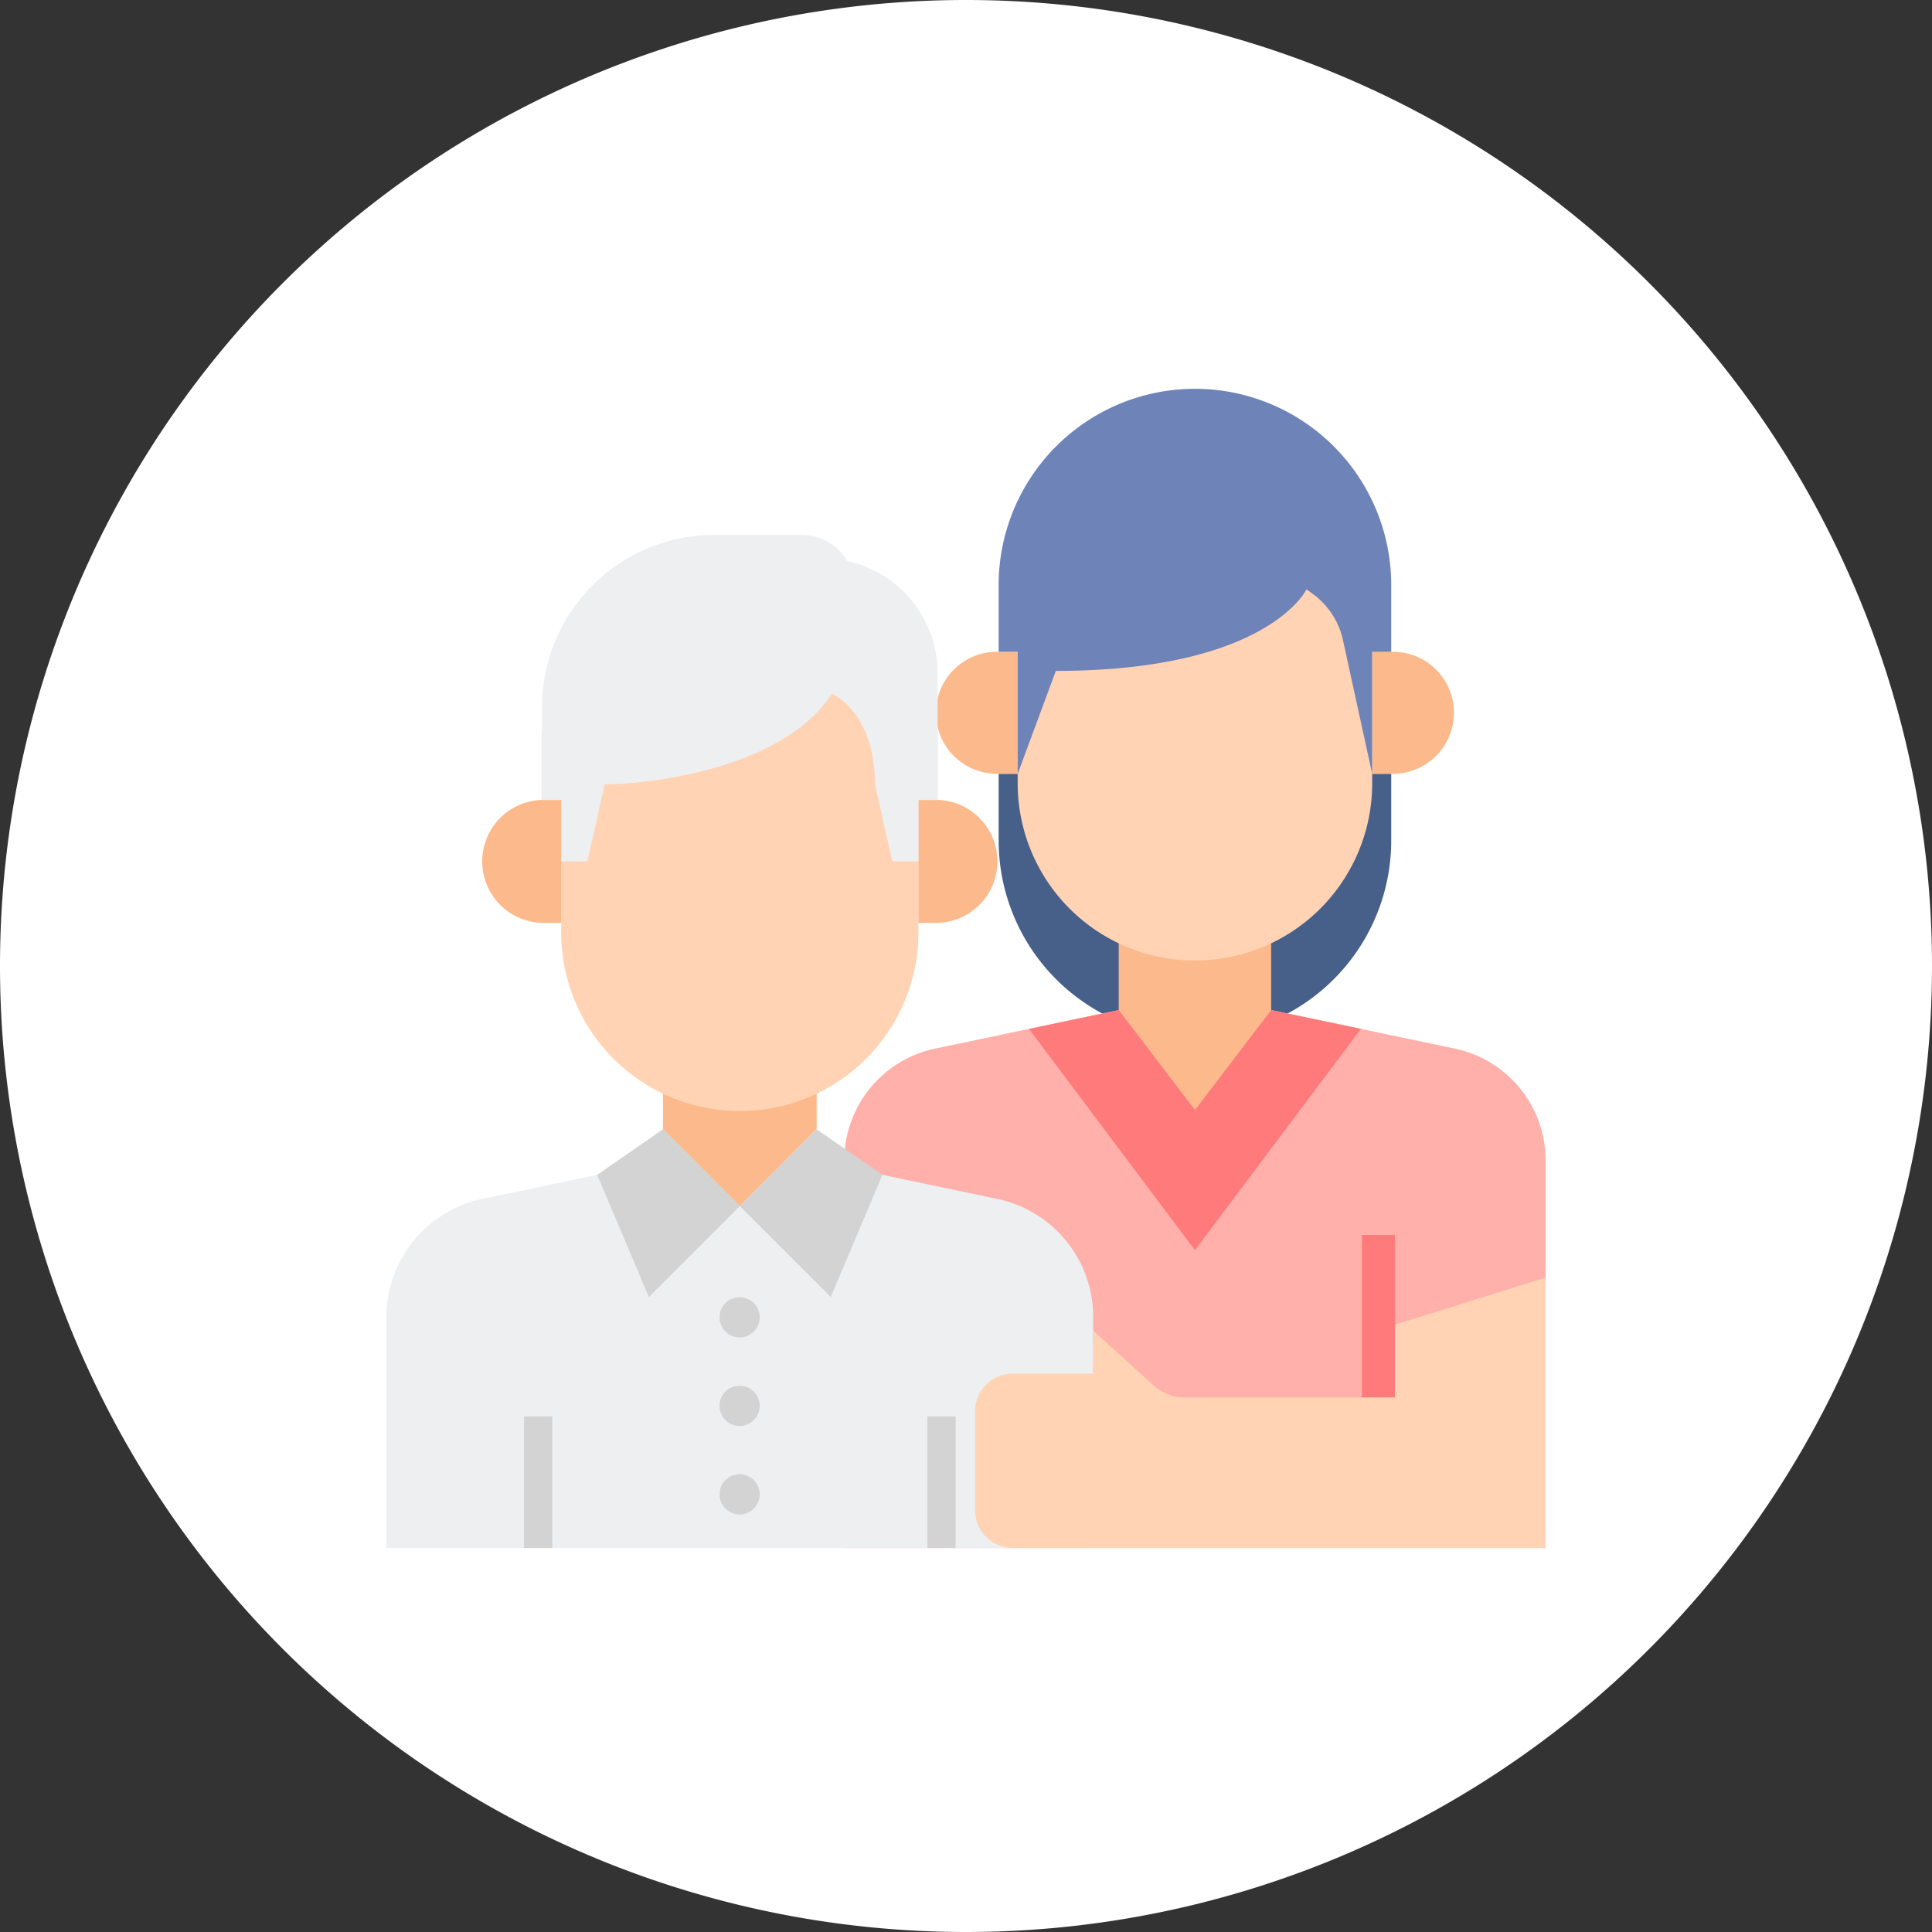 <svg xmlns="http://www.w3.org/2000/svg" width="40" height="40" viewBox="342 727.95 40 40"><rect x="342" y="727.95" width="40" height="40" fill="#333333" stroke="none"/><g data-name="Group 48097"><path d="M342 747.9a20 20 0 1 1 0 .1z" fill="#fff" fill-rule="evenodd" data-name="Ellipse 4360"/><g data-name="Group 48038"><g data-name="Group 48038"><path d="M366.74 749.415a4.064 4.064 0 0 1-4.064-4.064v-1.381h8.128v1.38a4.064 4.064 0 0 1-4.064 4.065Z" fill="#466089" fill-rule="evenodd" data-name="Path 112558"/></g><g data-name="Group 48039"><path d="M374 751.977V760h-14.52v-8.023c0-1.12.785-2.087 1.882-2.317l3.8-.798h3.156l3.8.798a2.367 2.367 0 0 1 1.882 2.317Z" fill="#ffb0aa" fill-rule="evenodd" data-name="Path 112559"/></g><g data-name="Group 48040"><path d="m366.74 750.932-1.578-2.07v-1.42h3.156v1.42l-1.578 2.07Z" fill="#fcb98b" fill-rule="evenodd" data-name="Path 112560"/></g><g data-name="Group 48041"><path d="M363.07 739.843v4.324a3.67 3.67 0 1 0 7.34 0v-4.413l-7.34.09Z" fill="#ffd3b3" fill-rule="evenodd" data-name="Path 112561"/></g><g data-name="Group 48042"><path d="M370.804 743.97a1.263 1.263 0 1 0 0-2.525h-.394v2.525h.394Z" fill="#fcb98b" fill-rule="evenodd" data-name="Path 112562"/></g><g data-name="Group 48043"><path d="M362.676 743.97a1.263 1.263 0 1 1 0-2.525h.395v2.525h-.395Z" fill="#fcb98b" fill-rule="evenodd" data-name="Path 112563"/></g><g data-name="Group 48044"><path d="M370.196 753.518h.683v3.365h-.683v-3.365Z" fill="#ff7b7b" fill-rule="evenodd" data-name="Path 112564"/></g><g data-name="Group 48045"><path d="M366.74 736a4.064 4.064 0 0 0-4.064 4.064v1.38h.395v2.526l.789-2.13c4.39 0 5.19-1.689 5.19-1.689l.139.102c.313.231.533.57.616.95l.604 2.767v-2.525h.395v-1.381A4.064 4.064 0 0 0 366.74 736Z" fill="#6e83b7" fill-rule="evenodd" data-name="Path 112565"/></g><g data-name="Group 48046"><path d="m368.318 748.862-1.578 2.07-1.578-2.07-1.859.39 3.437 4.582 3.437-4.582-1.859-.39Z" fill="#ff7b7b" fill-rule="evenodd" data-name="Path 112566"/></g><g data-name="Group 48060"><g data-name="Group 48047"><path d="m362.649 752.773-3.741-.785h-3.182l-3.74.785a2.499 2.499 0 0 0-1.986 2.445V760h14.634v-4.782a2.499 2.499 0 0 0-1.985-2.445Z" fill="#edeff1" fill-rule="evenodd" data-name="Path 112567"/></g><g data-name="Group 48048"><path d="m358.908 751.33-1.59 1.59-1.592-1.59v-.773h3.182v.772Z" fill="#fcb98b" fill-rule="evenodd" data-name="Path 112568"/></g><g data-name="Group 48049"><path d="M353.221 743.12v1.392h.398v2.744a3.698 3.698 0 0 0 7.396 0v-2.744h.398v-1.392l-4.096-2.242-4.096 2.242Z" fill="#ffd3b3" fill-rule="evenodd" data-name="Path 112569"/></g><g data-name="Group 48050"><path d="M361.413 747.057a1.273 1.273 0 0 0 0-2.545h-.398v2.545h.398Z" fill="#fcb98b" fill-rule="evenodd" data-name="Path 112570"/></g><g data-name="Group 48051"><path d="M353.221 747.057a1.273 1.273 0 0 1 0-2.545h.398v2.545h-.398Z" fill="#fcb98b" fill-rule="evenodd" data-name="Path 112571"/></g><g data-name="Group 48052"><path d="M352.849 757.276h.585V760h-.585v-2.724Z" fill="#d3d3d3" fill-rule="evenodd" data-name="Path 112572"/></g><g data-name="Group 48053"><path d="M361.2 757.276h.585V760h-.585v-2.724Z" fill="#d3d3d3" fill-rule="evenodd" data-name="Path 112573"/></g><g data-name="Group 48054"><path d="M358.6 739.024h-1.81a3.57 3.57 0 0 0-3.569 3.57v1.918h.398v1.273h.542l.358-1.595c.72 0 3.635-.246 4.707-1.877 0 0 .889.374.889 1.877l.358 1.595h.542v-1.273h.398v-2.623a2.38 2.38 0 0 0-1.872-2.324 1.089 1.089 0 0 0-.94-.54Z" fill="#edeff1" fill-rule="evenodd" data-name="Path 112574"/></g><g data-name="Group 48055"><path d="m357.317 752.92-1.59-1.59-1.363.944 1.07 2.529 1.883-1.883Z" fill="#d3d3d3" fill-rule="evenodd" data-name="Path 112575"/></g><g data-name="Group 48056"><path d="m357.317 752.92 1.59-1.59 1.363.944-1.07 2.529-1.883-1.883Z" fill="#d3d3d3" fill-rule="evenodd" data-name="Path 112576"/></g><g data-name="Group 48057"><path d="M356.9 755.174a.416.416 0 1 1 0 .1z" fill="#d3d3d3" fill-rule="evenodd" data-name="Ellipse 4352"/></g><g data-name="Group 48058"><path d="M356.9 757.007a.416.416 0 1 1 0 .1z" fill="#d3d3d3" fill-rule="evenodd" data-name="Ellipse 4353"/></g><g data-name="Group 48059"><path d="M356.9 758.839a.416.416 0 1 1 0 .1z" fill="#d3d3d3" fill-rule="evenodd" data-name="Ellipse 4354"/></g></g><g data-name="Group 48061"><path d="M370.883 755.375v1.508h-4.347a.976.976 0 0 1-.656-.253l-1.246-1.13v.89h-1.665a.78.78 0 0 0-.78.78v2.05c0 .43.349.78.78.78H374v-5.6l-3.117.975Z" fill="#ffd3b3" fill-rule="evenodd" data-name="Path 112577"/></g></g></g></svg>